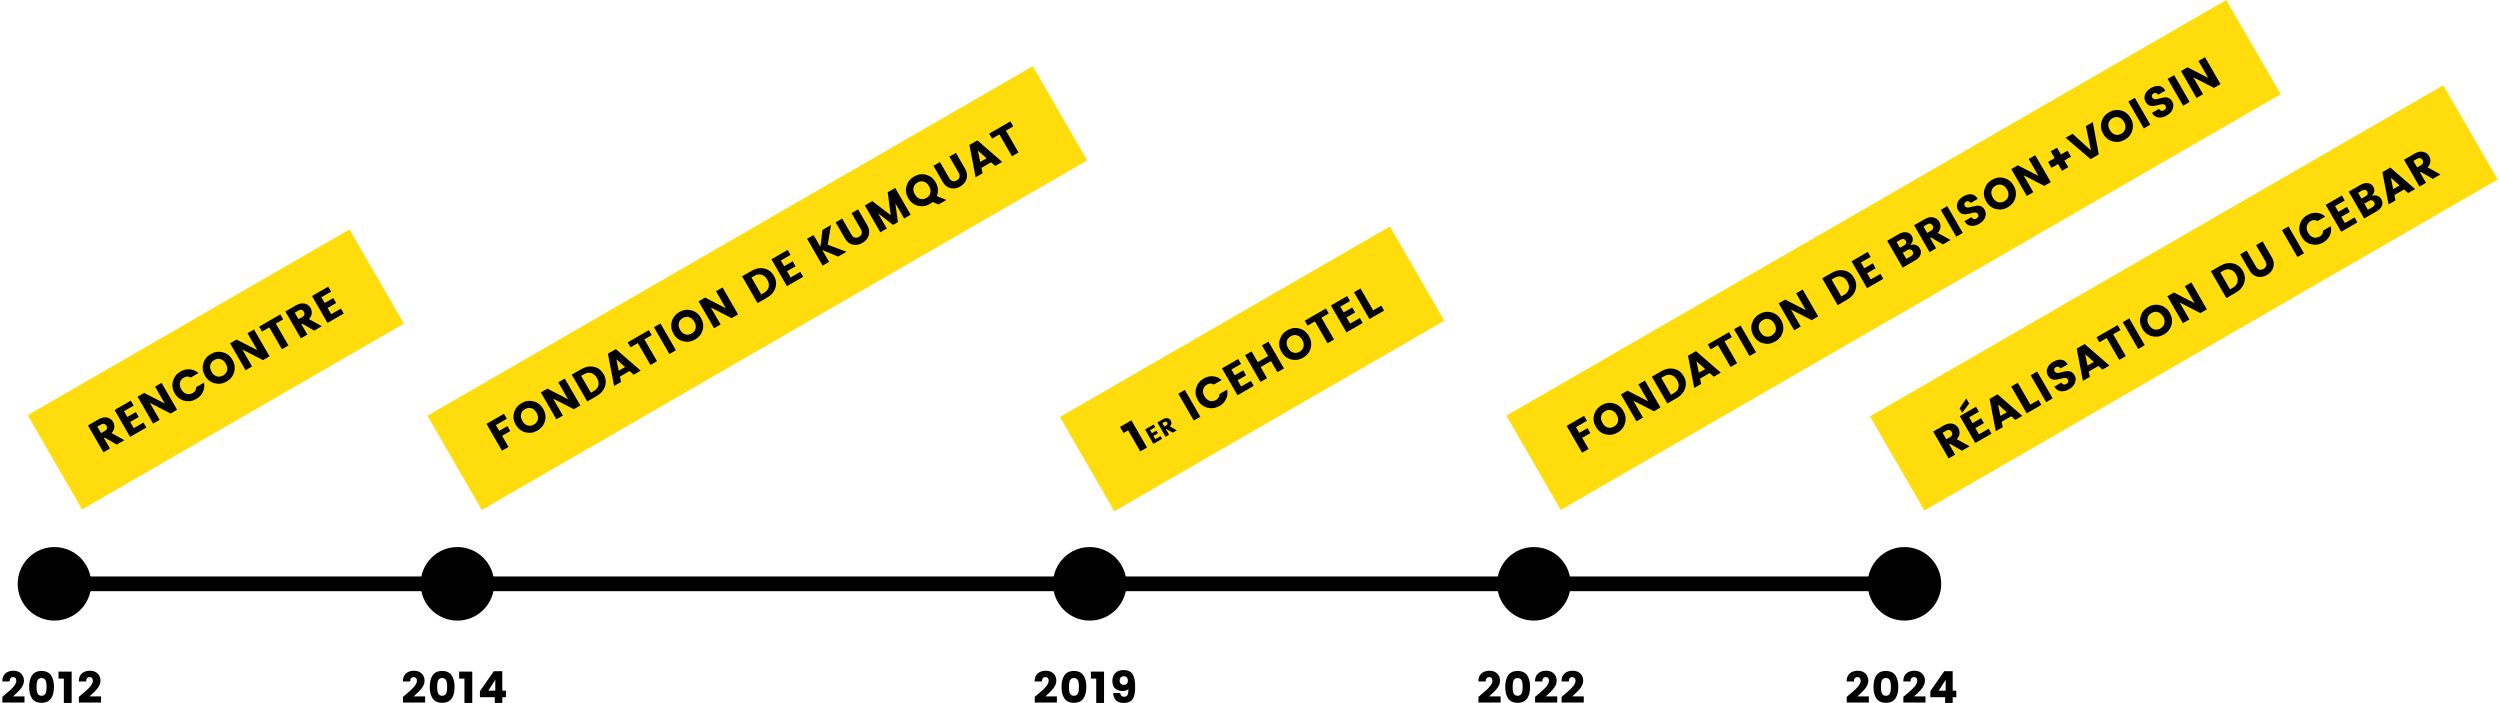 <?xml version="1.0" encoding="UTF-8"?> <svg xmlns="http://www.w3.org/2000/svg" fill="none" height="239" viewBox="0 0 850 239" width="850"><path d="m0 0h126.35v37h-126.35z" fill="#ffdd0d" transform="matrix(.866 -.5 .5 .866 9.414 141.175)"></path><path d="m111.594 97.455.975 1.689-3.3 1.905 1.133 1.962 2.909-1.68.975 1.688-2.909 1.68 1.222 2.118 3.3-1.905.975 1.689-5.521 3.187-5.28-9.145z" fill="#000"></path><path d="m102.46 110.194 2.047 3.546-2.221 1.283-5.265-9.119 3.598-2.078c1.057-.61 2.037-.812 2.941-.606.904.205 1.578.693 2.023 1.464.305.528.443 1.136.412 1.823-.03.688-.349 1.345-.957 1.973l4.38 2.425-2.598 1.5-4.1-2.361zm-2.243-3.884 1.268 2.195 1.377-.795c.338-.195.544-.447.62-.756.084-.314.034-.631-.151-.952-.19-.329-.445-.54-.764-.633s-.644-.044-.973.146z" fill="#000"></path><path d="m89.079 112.74-.975-1.688 7.197-4.155.975 1.688-2.494 1.44 4.29 7.431-2.221 1.282-4.29-7.43z" fill="#000"></path><path d="m84.149 113.301 2.221-1.283 5.28 9.145-2.221 1.283-7.038-3.61 3.322 5.755-2.221 1.282-5.28-9.145 2.221-1.282 7.038 3.609z" fill="#000"></path><path d="m77.205 125.935c.167-.731.02-1.495-.44-2.292-.46-.796-1.048-1.305-1.765-1.527-.708-.226-1.43-.127-2.166.298-.727.42-1.175.996-1.341 1.727-.158.727-.007 1.488.453 2.285s1.044 1.308 1.752 1.534c.717.222 1.439.122 2.166-.298.736-.425 1.183-1 1.341-1.727zm-4.234 4.367c-1.411-.363-2.506-1.22-3.286-2.571s-.972-2.724-.577-4.119c.399-1.408 1.253-2.49 2.561-3.245 1.316-.76 2.676-.956 4.078-.587 1.406.354 2.498 1.207 3.279 2.558s.975 2.728.584 4.132c-.391 1.403-1.24 2.482-2.548 3.237s-2.671.954-4.09.595z" fill="#000"></path><path d="m62.661 136.255c-1.411-.364-2.506-1.221-3.286-2.572s-.972-2.724-.577-4.118c.399-1.409 1.253-2.49 2.561-3.245 1.013-.585 2.069-.837 3.167-.755 1.098.082 2.078.509 2.94 1.282l-2.65 1.53c-.731-.467-1.478-.48-2.24-.04s-1.226 1.025-1.393 1.757c-.158.726-.007 1.488.453 2.284.46.797 1.044 1.309 1.752 1.535.717.221 1.456.112 2.218-.328s1.124-1.094 1.085-1.96l2.65-1.53c.238 1.132.118 2.195-.36 3.186-.478.992-1.224 1.781-2.237 2.366-1.308.755-2.669.958-4.083.608z" fill="#000"></path><path d="m52.712 131.451 2.221-1.282 5.28 9.145-2.221 1.282-7.038-3.609 3.322 5.754-2.221 1.283-5.28-9.145 2.221-1.283 7.038 3.61z" fill="#000"></path><path d="m44.472 136.208.975 1.689-3.3 1.905 1.133 1.961 2.91-1.68.975 1.689-2.91 1.68 1.222 2.118 3.3-1.905.975 1.688-5.521 3.188-5.28-9.145z" fill="#000"></path><path d="m35.338 148.947 2.047 3.546-2.221 1.283-5.265-9.12 3.598-2.077c1.057-.61 2.037-.812 2.941-.607.904.206 1.578.694 2.023 1.465.305.528.442 1.136.412 1.823-.03.687-.349 1.345-.957 1.973l4.379 2.425-2.598 1.5-4.1-2.361zm-2.243-3.884 1.268 2.195 1.377-.795c.338-.195.544-.447.62-.756.084-.314.034-.632-.151-.952-.19-.329-.445-.54-.764-.633-.319-.093-.643-.044-.973.146z" fill="#000"></path><path d="m26.821 238.85v-1.905c.27-.24.65-.57 1.14-.99s.87-.745 1.14-.975c.27-.24.585-.535.945-.885.36-.36.63-.665.81-.915.47-.65.705-1.215.705-1.695 0-.85-.375-1.275-1.125-1.275-.36 0-.645.13-.855.39-.21.25-.315.615-.315 1.095h-2.475c0-1.2.345-2.105 1.035-2.715.7-.62 1.615-.93 2.745-.93s2.01.325 2.64.975c.63.64.945 1.415.945 2.325 0 .69-.15 1.295-.45 1.815-.18.3-.335.555-.465.765s-.345.47-.645.78-.52.535-.66.675-.4.38-.78.72c-.37.34-.605.56-.705.66h3.9v2.085z" fill="#000"></path><path d="m21.708 239v-8.265h-1.815v-2.385h4.47v10.65z" fill="#000"></path><path d="m12.147 228.53c.56-.27 1.22-.405 1.98-.405s1.415.135 1.965.405c.56.27 1 .655 1.32 1.155s.555 1.07.705 1.71c.15.63.225 1.345.225 2.145s-.075 1.52-.225 2.16c-.15.63-.385 1.195-.705 1.695s-.76.885-1.32 1.155c-.55.27-1.205.405-1.965.405s-1.42-.135-1.98-.405c-.55-.27-.985-.655-1.305-1.155s-.555-1.065-.705-1.695c-.15-.64-.225-1.36-.225-2.16s.075-1.515.225-2.145c.15-.64.385-1.21.705-1.71s.755-.885 1.305-1.155zm2.73 2.175c-.21-.12-.46-.18-.75-.18s-.545.06-.765.18c-.21.11-.375.25-.495.42-.11.17-.2.395-.27.675s-.115.55-.135.81-.03.57-.03.93.01.67.03.93.065.53.135.81.16.505.27.675c.12.17.285.315.495.435.22.11.475.165.765.165s.54-.055.75-.165c.22-.12.385-.265.495-.435.12-.17.215-.395.285-.675s.115-.55.135-.81.03-.57.03-.93-.01-.67-.03-.93-.065-.53-.135-.81-.165-.505-.285-.675c-.11-.17-.275-.31-.495-.42z" fill="#000"></path><path d="m.803 238.85v-1.905c.27-.24.65-.57 1.14-.99s.87-.745 1.14-.975c.27-.24.585-.535.945-.885.36-.36.63-.665.81-.915.47-.65.705-1.215.705-1.695 0-.85-.375-1.275-1.125-1.275-.36 0-.645.13-.855.39-.21.25-.315.615-.315 1.095h-2.475c0-1.2.345-2.105 1.035-2.715.7-.62 1.615-.93 2.745-.93s2.01.325 2.64.975c.63.64.945 1.415.945 2.325 0 .69-.15 1.295-.45 1.815-.18.3-.335.555-.465.765s-.345.47-.645.78-.52.535-.66.675-.4.38-.78.72c-.37.34-.605.56-.705.66h3.9v2.085z" fill="#000"></path><path d="m31.012 198.5c0 6.904-5.596 12.5-12.5 12.5-6.904 0-12.5-5.596-12.5-12.5s5.596-12.5 12.5-12.5c6.904 0 12.5 5.596 12.5 12.5z" fill="#000"></path><path d="m0 0h129.557v37h-129.557z" fill="#ffdd0d" transform="matrix(.866 -.5 .5 .866 360.368 141.779)"></path><path d="m460.352 99.362 2.221-1.283 4.29 7.43 2.767-1.597.975 1.689-4.988 2.88z" fill="#000"></path><path d="m458.035 100.665.975 1.689-3.3 1.905 1.133 1.961 2.909-1.68.975 1.689-2.909 1.68 1.222 2.117 3.3-1.905.975 1.689-5.521 3.188-5.28-9.146z" fill="#000"></path><path d="m444.587 110.715-.975-1.689 7.196-4.155.975 1.689-2.494 1.44 4.29 7.431-2.221 1.282-4.29-7.43z" fill="#000"></path><path d="m443.213 117.848c.167-.732.02-1.496-.44-2.292-.46-.797-1.048-1.306-1.765-1.527-.708-.227-1.43-.127-2.166.298-.727.42-1.175.995-1.341 1.727-.158.726-.007 1.487.453 2.284s1.044 1.308 1.752 1.535c.716.221 1.439.122 2.166-.298.736-.425 1.183-1.001 1.341-1.727zm-4.234 4.367c-1.41-.364-2.506-1.221-3.286-2.572s-.972-2.724-.576-4.118c.399-1.409 1.253-2.49 2.561-3.245 1.316-.76 2.675-.956 4.077-.588 1.406.355 2.499 1.208 3.279 2.559s.974 2.728.584 4.131c-.391 1.404-1.24 2.483-2.548 3.238s-2.671.953-4.091.595z" fill="#000"></path><path d="m429.053 117.432 2.221-1.282 5.265 9.119-2.221 1.282-2.183-3.78-3.52 2.033 2.182 3.78-2.221 1.282-5.265-9.119 2.221-1.282 2.108 3.65 3.52-2.033z" fill="#000"></path><path d="m420.993 122.051.975 1.689-3.299 1.905 1.132 1.961 2.91-1.68.975 1.689-2.91 1.68 1.223 2.117 3.299-1.905.975 1.689-5.521 3.188-5.28-9.146z" fill="#000"></path><path d="m410.548 138.629c-1.411-.363-2.506-1.22-3.286-2.571s-.972-2.724-.577-4.119c.4-1.408 1.253-2.49 2.561-3.245 1.013-.585 2.069-.836 3.167-.754s2.078.509 2.94 1.282l-2.65 1.53c-.732-.467-1.479-.481-2.241-.041s-1.226 1.026-1.393 1.757c-.158.727-.007 1.488.453 2.285s1.044 1.308 1.752 1.535c.717.221 1.456.112 2.218-.328s1.124-1.094 1.086-1.961l2.65-1.53c.238 1.133.118 2.195-.36 3.187s-1.224 1.781-2.237 2.366c-1.308.755-2.669.957-4.083.607z" fill="#000"></path><path d="m405.879 142.971-5.265-9.12 2.221-1.282 5.265 9.119z" fill="#000"></path><path d="m396.397 145.923 1.092 1.892-1.185.684-2.808-4.864 1.919-1.108c.564-.325 1.086-.433 1.569-.324.482.11.841.371 1.079.782.162.281.236.605.219.972-.016.367-.186.717-.51 1.052l2.336 1.294-1.386.8-2.187-1.26zm-1.196-2.071.676 1.171.734-.424c.18-.104.291-.239.331-.404.045-.167.018-.337-.081-.507-.101-.176-.237-.289-.407-.338-.17-.05-.343-.024-.519.078z" fill="#000"></path><path d="m392.26 144.33.52.901-1.76 1.016.604 1.046 1.552-.896.52.901-1.552.896.652 1.129 1.76-1.016.52.901-2.945 1.7-2.816-4.878z" fill="#000"></path><path d="m387.69 153.472-4.132-7.158-1.572.908-1.193-2.066 3.872-2.235 5.325 9.223z" fill="#000"></path><path d="m380.665 231.395c0 .4.115.745.345 1.035.24.28.585.42 1.035.42.46 0 .81-.125 1.05-.375.25-.26.375-.62.375-1.08 0-.47-.125-.83-.375-1.08-.25-.26-.595-.39-1.035-.39s-.785.145-1.035.435c-.24.28-.36.625-.36 1.035zm1.56 5.505c.51 0 .88-.2 1.11-.6.23-.41.345-1.08.345-2.01-.19.18-.47.335-.84.465s-.76.195-1.17.195c-1.05 0-1.89-.285-2.52-.855s-.945-1.425-.945-2.565c0-1.15.335-2.055 1.005-2.715s1.585-.99 2.745-.99c1.56 0 2.63.51 3.21 1.53.28.51.48 1.09.6 1.74.12.64.18 1.38.18 2.22 0 .83-.035 1.52-.105 2.07-.06.55-.18 1.065-.36 1.545-.17.47-.4.85-.69 1.14-.6.62-1.51.93-2.73.93-1.21 0-2.105-.32-2.685-.96s-.88-1.44-.9-2.4h2.385c.12.84.575 1.26 1.365 1.26z" fill="#000"></path><path d="m372.717 239v-8.265h-1.815v-2.385h4.47v10.65z" fill="#000"></path><path d="m363.156 228.53c.56-.27 1.22-.405 1.98-.405s1.415.135 1.965.405c.56.27 1 .655 1.32 1.155s.555 1.07.705 1.71c.15.63.225 1.345.225 2.145s-.075 1.52-.225 2.16c-.15.63-.385 1.195-.705 1.695s-.76.885-1.32 1.155c-.55.27-1.205.405-1.965.405s-1.42-.135-1.98-.405c-.55-.27-.985-.655-1.305-1.155s-.555-1.065-.705-1.695c-.15-.64-.225-1.36-.225-2.16s.075-1.515.225-2.145c.15-.64.385-1.21.705-1.71s.755-.885 1.305-1.155zm2.73 2.175c-.21-.12-.46-.18-.75-.18s-.545.06-.765.18c-.21.11-.375.25-.495.42-.11.17-.2.395-.27.675s-.115.55-.135.81-.03.57-.03.93.01.67.03.93.065.53.135.81.16.505.27.675c.12.17.285.315.495.435.22.11.475.165.765.165s.54-.055.75-.165c.22-.12.385-.265.495-.435.12-.17.215-.395.285-.675s.115-.55.135-.81.03-.57.03-.93-.01-.67-.03-.93-.065-.53-.135-.81-.165-.505-.285-.675c-.11-.17-.275-.31-.495-.42z" fill="#000"></path><path d="m351.812 238.85v-1.905c.27-.24.65-.57 1.14-.99s.87-.745 1.14-.975c.27-.24.585-.535.945-.885.36-.36.63-.665.81-.915.47-.65.705-1.215.705-1.695 0-.85-.375-1.275-1.125-1.275-.36 0-.645.13-.855.39-.21.25-.315.615-.315 1.095h-2.475c0-1.2.345-2.105 1.035-2.715.7-.62 1.615-.93 2.745-.93s2.01.325 2.64.975c.63.64.945 1.415.945 2.325 0 .69-.15 1.295-.45 1.815-.18.3-.335.555-.465.765s-.345.47-.645.78-.52.535-.66.675-.4.38-.78.72c-.37.34-.605.56-.705.66h3.9v2.085z" fill="#000"></path><path d="m383.012 198.5c0 6.904-5.597 12.5-12.5 12.5-6.904 0-12.5-5.596-12.5-12.5s5.596-12.5 12.5-12.5c6.903 0 12.5 5.596 12.5 12.5z" fill="#000"></path><path d="m0 0h225.089v37h-225.089z" fill="#ffdd0d" transform="matrix(.866 -.5 .5 .866 635.793 141.545)"></path><path d="m822.796 58.604 2.047 3.546-2.221 1.282-5.265-9.119 3.598-2.078c1.057-.61 2.037-.812 2.941-.607s1.578.694 2.023 1.464c.305.528.443 1.136.412 1.823-.03.687-.349 1.345-.957 1.973l4.38 2.425-2.598 1.5-4.1-2.361zm-2.243-3.884 1.268 2.195 1.377-.795c.338-.195.544-.447.62-.756.084-.314.033-.631-.152-.952-.19-.329-.444-.54-.763-.633-.319-.093-.644-.044-.973.146z" fill="#000"></path><path d="m818.766 65.66-1.392-1.24-3.274 1.89.379 1.825-2.365 1.365-2.11-10.975 2.702-1.56 8.437 7.323zm-5.082-1.362 2.156-1.245-2.953-2.625z" fill="#000"></path><path d="m798.563 65.164 3.963-2.288c.926-.535 1.792-.735 2.598-.6.814.13 1.421.542 1.821 1.235.595 1.031.396 2.075-.598 3.134.665-.268 1.302-.295 1.911-.081.608.214 1.078.607 1.408 1.179.42.727.486 1.463.199 2.206-.283.729-.901 1.369-1.854 1.919l-4.183 2.415zm3.197.406 1.14 1.974 1.455-.84c.32-.185.528-.415.624-.689.104-.28.063-.58-.122-.9-.19-.329-.432-.518-.726-.568-.29-.063-.596-.002-.916.183zm3.315 5.742 1.676-.968c.303-.175.501-.411.596-.708.094-.297.048-.606-.137-.926-.185-.32-.427-.521-.728-.601s-.602-.033-.905.142l-1.702.983z" fill="#000"></path><path d="m796.246 66.468.975 1.689-3.3 1.905 1.133 1.962 2.91-1.68.975 1.689-2.91 1.68 1.222 2.117 3.3-1.905.975 1.689-5.521 3.188-5.28-9.145z" fill="#000"></path><path d="m785.801 83.046c-1.411-.363-2.506-1.22-3.286-2.571s-.972-2.724-.577-4.119c.4-1.408 1.253-2.49 2.561-3.245 1.013-.585 2.069-.837 3.167-.755 1.098.082 2.078.509 2.94 1.282l-2.65 1.53c-.732-.467-1.479-.48-2.241-.04s-1.226 1.026-1.393 1.757c-.158.726-.007 1.488.453 2.285s1.044 1.308 1.752 1.535c.717.221 1.456.112 2.218-.328s1.124-1.093 1.086-1.96l2.65-1.53c.238 1.133.118 2.195-.36 3.187-.478.992-1.224 1.78-2.237 2.365-1.308.755-2.669.958-4.083.608z" fill="#000"></path><path d="m781.132 87.387-5.265-9.119 2.221-1.282 5.265 9.119z" fill="#000"></path><path d="m764.794 91.918-3.142-5.443 2.221-1.282 3.143 5.443c.315.546.691.888 1.13 1.028.438.14.917.059 1.437-.241s.833-.677.94-1.132c.107-.454.003-.954-.312-1.5l-3.142-5.443 2.221-1.282 3.143 5.443c.465.805.677 1.613.636 2.421-.038.795-.269 1.495-.694 2.098-.417.598-.963 1.093-1.638 1.483-1.057.61-2.139.796-3.246.558-1.108-.238-2.007-.955-2.697-2.15z" fill="#000"></path><path d="m758.209 98.37.987-.57c.849-.49 1.366-1.135 1.551-1.934s.025-1.637-.48-2.511-1.15-1.432-1.935-1.671-1.602-.114-2.451.376l-.987.57zm-3.303-8.001c1.455-.84 2.895-1.106 4.321-.797 1.42.3 2.52 1.126 3.3 2.477.775 1.342.94 2.708.495 4.096-.446 1.389-1.396 2.503-2.851 3.343l-3.208 1.852-5.265-9.119z" fill="#000"></path><path d="m742.835 97.304 2.221-1.282 5.28 9.145-2.221 1.283-7.038-3.61 3.322 5.755-2.221 1.282-5.28-9.145 2.221-1.283 7.038 3.61z" fill="#000"></path><path d="m735.89 109.939c.167-.731.02-1.495-.44-2.292s-1.048-1.306-1.765-1.527c-.708-.226-1.43-.127-2.166.298-.727.42-1.174.996-1.341 1.727-.158.726-.007 1.488.453 2.285.46.796 1.044 1.308 1.752 1.534.717.222 1.439.122 2.166-.298.736-.425 1.183-1 1.341-1.727zm-4.233 4.367c-1.411-.363-2.506-1.22-3.286-2.571s-.972-2.724-.577-4.119c.4-1.408 1.253-2.49 2.561-3.245 1.316-.76 2.675-.956 4.077-.587 1.406.354 2.499 1.207 3.279 2.558s.974 2.728.584 4.132c-.391 1.403-1.24 2.482-2.548 3.237-1.307.755-2.671.954-4.09.595z" fill="#000"></path><path d="m726.988 118.648-5.265-9.12 2.221-1.282 5.265 9.119z" fill="#000"></path><path d="m713.781 116.365-.975-1.689 7.197-4.155.975 1.689-2.494 1.44 4.29 7.431-2.222 1.282-4.29-7.43z" fill="#000"></path><path d="m714.838 125.662-1.392-1.24-3.273 1.89.378 1.825-2.364 1.365-2.111-10.975 2.702-1.56 8.437 7.323zm-5.082-1.361 2.157-1.245-2.954-2.626z" fill="#000"></path><path d="m699.008 124.808c-.278.16-.465.366-.561.618-.089.247-.053.509.107.787.16.277.373.454.637.533.26.069.547.077.862.022.318-.069.663-.152 1.033-.25.374-.112.756-.2 1.147-.264.385-.073.758-.097 1.118-.074.368.018.727.14 1.077.366.344.216.644.546.899.987.445.771.511 1.616.199 2.535-.308.906-.978 1.656-2.009 2.251-1.021.59-1.991.821-2.908.692-.909-.133-1.626-.655-2.151-1.564l2.365-1.365c.48.692 1.063.841 1.747.446.32-.185.524-.412.611-.682.082-.278.048-.547-.102-.807s-.355-.424-.615-.494c-.259-.069-.551-.074-.874-.015-.315.055-.659.138-1.034.251-.37.098-.75.179-1.141.243-.39.064-.767.091-1.131.081-.359-.023-.712-.143-1.056-.36-.35-.225-.65-.555-.9-.988-.49-.848-.566-1.711-.229-2.587.337-.875.995-1.596 1.974-2.161.987-.57 1.914-.805 2.78-.704.861.091 1.583.61 2.164 1.556l-2.417 1.395c-.224-.309-.478-.497-.759-.565-.279-.082-.556-.043-.833.117z" fill="#000"></path><path d="m695.68 136.723-5.265-9.119 2.221-1.283 5.265 9.119z" fill="#000"></path><path d="m683.81 131.417 2.221-1.282 4.29 7.43 2.767-1.597.975 1.689-4.988 2.88z" fill="#000"></path><path d="m685.218 142.763-1.392-1.24-3.274 1.89.379 1.825-2.364 1.365-2.111-10.975 2.702-1.56 8.437 7.323zm-5.082-1.361 2.156-1.245-2.953-2.625z" fill="#000"></path><path d="m671.841 138.293.975 1.688-3.299 1.905 1.132 1.962 2.91-1.68.975 1.689-2.91 1.68 1.223 2.117 3.299-1.905.975 1.689-5.521 3.187-5.28-9.145zm-5.574.516 2.261-3.315.998 1.728-2.374 3.12z" fill="#000"></path><path d="m662.707 151.031 2.048 3.547-2.221 1.282-5.265-9.119 3.598-2.078c1.056-.61 2.037-.812 2.941-.606.903.205 1.578.694 2.023 1.464.305.529.442 1.136.412 1.824-.031.687-.35 1.344-.957 1.972l4.379 2.426-2.598 1.5-4.1-2.362zm-2.242-3.884 1.267 2.195 1.377-.795c.338-.195.545-.447.62-.756.084-.314.034-.631-.151-.952-.19-.329-.445-.54-.764-.633-.319-.092-.643-.044-.972.146z" fill="#000"></path><path d="m661.528 234.83v-3.72l-2.37 3.72zm-.18 4.17v-1.95h-5.04v-2.07l4.74-6.78h2.865v6.63h1.23v2.22h-1.23v1.95z" fill="#000"></path><path d="m647.138 238.85v-1.905c.27-.24.65-.57 1.14-.99s.87-.745 1.14-.975c.27-.24.585-.535.945-.885.36-.36.63-.665.81-.915.47-.65.705-1.215.705-1.695 0-.85-.375-1.275-1.125-1.275-.36 0-.645.13-.855.39-.21.25-.315.615-.315 1.095h-2.475c0-1.2.345-2.105 1.035-2.715.7-.62 1.615-.93 2.745-.93s2.01.325 2.64.975c.63.64.945 1.415.945 2.325 0 .69-.15 1.295-.45 1.815-.18.3-.335.555-.465.765s-.345.47-.645.78-.52.535-.66.675-.4.38-.78.72c-.37.34-.605.56-.705.66h3.9v2.085z" fill="#000"></path><path d="m639.228 228.53c.56-.27 1.22-.405 1.98-.405s1.415.135 1.965.405c.56.27 1 .655 1.32 1.155s.555 1.07.705 1.71c.15.63.225 1.345.225 2.145s-.075 1.52-.225 2.16c-.15.63-.385 1.195-.705 1.695s-.76.885-1.32 1.155c-.55.27-1.205.405-1.965.405s-1.42-.135-1.98-.405c-.55-.27-.985-.655-1.305-1.155s-.555-1.065-.705-1.695c-.15-.64-.225-1.36-.225-2.16s.075-1.515.225-2.145c.15-.64.385-1.21.705-1.71s.755-.885 1.305-1.155zm2.73 2.175c-.21-.12-.46-.18-.75-.18s-.545.06-.765.18c-.21.11-.375.25-.495.42-.11.17-.2.395-.27.675s-.115.55-.135.81-.03.57-.03.93.01.67.03.93.065.53.135.81.16.505.27.675c.12.17.285.315.495.435.22.11.475.165.765.165s.54-.055.75-.165c.22-.12.385-.265.495-.435.12-.17.215-.395.285-.675s.115-.55.135-.81.03-.57.03-.93-.01-.67-.03-.93-.065-.53-.135-.81-.165-.505-.285-.675c-.11-.17-.275-.31-.495-.42z" fill="#000"></path><path d="m627.884 238.85v-1.905c.27-.24.65-.57 1.14-.99s.87-.745 1.14-.975c.27-.24.585-.535.945-.885.36-.36.63-.665.81-.915.47-.65.705-1.215.705-1.695 0-.85-.375-1.275-1.125-1.275-.36 0-.645.13-.855.39-.21.25-.315.615-.315 1.095h-2.475c0-1.2.345-2.105 1.035-2.715.7-.62 1.615-.93 2.745-.93s2.01.325 2.64.975c.63.64.945 1.415.945 2.325 0 .69-.15 1.295-.45 1.815-.18.3-.335.555-.465.765s-.345.47-.645.78-.52.535-.66.675-.4.38-.78.72c-.37.34-.605.56-.705.66h3.9v2.085z" fill="#000"></path><path d="m660.012 198.5c0 6.904-5.597 12.5-12.5 12.5-6.904 0-12.5-5.596-12.5-12.5s5.596-12.5 12.5-12.5c6.903 0 12.5 5.596 12.5 12.5z" fill="#000"></path><path d="m0 0h282.65v37h-282.65z" fill="#ffdd0d" transform="matrix(.866 -.5 .5 .866 512.154 141.325)"></path><g fill="#000"><path d="m747.472 20.738 2.222-1.282 5.28 9.145-2.222 1.282-7.037-3.61 3.322 5.755-2.221 1.282-5.28-9.145 2.221-1.282 7.038 3.61z"></path><path d="m742.252 35.945-5.265-9.119 2.222-1.282 5.265 9.119z"></path><path d="m732.216 31.746c-.277.16-.464.366-.561.618-.088.247-.052.509.108.786s.372.455.637.533c.259.07.546.077.861.022.319-.068.663-.152 1.033-.25.375-.112.757-.2 1.147-.264.386-.072.758-.097 1.118-.074.369.018.728.14 1.077.365.345.217.644.546.899.988.445.771.512 1.616.2 2.535-.309.906-.978 1.656-2.009 2.251-1.022.59-1.992.821-2.909.692-.908-.134-1.625-.655-2.15-1.565l2.364-1.365c.481.693 1.063.841 1.747.446.321-.185.524-.412.611-.682.082-.278.048-.547-.102-.807s-.355-.424-.614-.494c-.26-.07-.551-.074-.875-.015-.314.055-.659.138-1.033.25-.37.098-.751.179-1.141.243-.391.064-.768.091-1.131.081-.36-.023-.712-.143-1.057-.36-.349-.225-.649-.555-.899-.988-.49-.849-.566-1.711-.229-2.587.337-.876.995-1.597 1.974-2.162.987-.57 1.914-.805 2.78-.705.861.092 1.582.611 2.163 1.557l-2.416 1.395c-.225-.309-.478-.498-.76-.566-.278-.082-.556-.043-.833.117z"></path><path d="m728.889 43.661-5.265-9.119 2.221-1.282 5.265 9.119z"></path><path d="m722.601 43.723c.167-.731.02-1.495-.44-2.292s-1.048-1.306-1.765-1.527c-.708-.226-1.43-.127-2.166.298-.728.42-1.175.996-1.341 1.727-.158.726-.008 1.488.452 2.285s1.045 1.308 1.753 1.535c.716.221 1.438.122 2.166-.298.736-.425 1.183-1.001 1.341-1.727zm-4.234 4.367c-1.41-.363-2.506-1.22-3.286-2.571s-.972-2.724-.576-4.119c.399-1.408 1.253-2.49 2.56-3.245 1.317-.76 2.676-.956 4.078-.588 1.405.355 2.498 1.208 3.278 2.558s.975 2.728.584 4.131c-.39 1.403-1.24 2.482-2.547 3.237-1.308.755-2.671.953-4.091.595z"></path><path d="m710.797 54.106-8.5-7.252 2.365-1.365 6.272 5.645-1.752-8.255 2.365-1.365 2.03 10.987z"></path><path d="m702.965 51.232 1.162 2.014-2.247 1.298 1.328 2.299-2.131 1.23-1.327-2.299-2.248 1.298-1.162-2.014 2.247-1.298-1.335-2.312 2.131-1.23 1.335 2.312z"></path><path d="m689.764 54.056 2.221-1.282 5.28 9.145-2.221 1.282-7.038-3.61 3.323 5.755-2.222 1.282-5.28-9.145 2.222-1.282 7.037 3.61z"></path><path d="m682.819 66.691c.167-.731.02-1.495-.44-2.292s-1.048-1.306-1.765-1.527c-.708-.226-1.43-.127-2.166.298-.727.42-1.175.996-1.341 1.727-.158.726-.007 1.488.453 2.285s1.044 1.308 1.752 1.535c.716.221 1.439.122 2.166-.298.736-.425 1.183-1.001 1.341-1.727zm-4.234 4.367c-1.41-.363-2.506-1.22-3.286-2.571s-.972-2.724-.576-4.119c.399-1.408 1.253-2.49 2.56-3.245 1.317-.76 2.676-.956 4.078-.587 1.406.355 2.499 1.208 3.279 2.558s.974 2.728.584 4.131c-.391 1.403-1.24 2.482-2.548 3.237s-2.671.953-4.091.595z"></path><path d="m668.444 68.565c-.278.16-.465.366-.561.618-.089.247-.053.509.107.786.16.277.373.455.637.533.26.07.547.077.862.022.318-.068.663-.152 1.033-.25.374-.112.756-.2 1.147-.264.385-.072.758-.097 1.118-.074.368.018.727.14 1.077.365.344.217.644.546.899.988.445.771.511 1.616.199 2.535-.308.906-.978 1.656-2.008 2.251-1.022.59-1.992.821-2.909.692-.909-.134-1.625-.655-2.15-1.564l2.364-1.365c.48.693 1.063.841 1.747.446.32-.185.524-.412.611-.682.082-.278.048-.547-.102-.807s-.355-.424-.615-.494c-.259-.07-.551-.074-.874-.015-.315.055-.659.138-1.033.25-.371.098-.751.179-1.142.243-.39.064-.767.091-1.131.081-.359-.023-.712-.143-1.056-.36-.35-.225-.649-.555-.899-.988-.49-.849-.567-1.711-.23-2.587.338-.876.995-1.596 1.974-2.161.987-.57 1.914-.805 2.78-.705.861.092 1.583.611 2.164 1.557l-2.417 1.395c-.224-.309-.478-.498-.759-.566-.279-.082-.556-.043-.833.117z"></path><path d="m665.116 80.48-5.265-9.119 2.221-1.282 5.265 9.119z"></path><path d="m656.223 80.886 2.048 3.546-2.222 1.282-5.265-9.119 3.599-2.078c1.056-.61 2.036-.812 2.94-.607.904.206 1.579.694 2.024 1.465.305.528.442 1.136.411 1.823-.03.687-.349 1.345-.956 1.973l4.379 2.425-2.598 1.5-4.1-2.361zm-2.242-3.884 1.267 2.195 1.377-.795c.338-.195.544-.447.62-.756.084-.314.034-.631-.151-.952-.19-.329-.445-.54-.764-.633-.319-.093-.643-.044-.972.146z"></path><path d="m641.641 81.874 3.962-2.288c.927-.535 1.793-.735 2.599-.6.814.13 1.421.542 1.821 1.235.595 1.031.396 2.075-.598 3.134.665-.268 1.301-.295 1.91-.081.609.214 1.078.607 1.408 1.179.42.727.487 1.463.2 2.206-.283.729-.901 1.369-1.854 1.919l-4.183 2.415zm3.196.406 1.14 1.975 1.455-.84c.321-.185.529-.415.624-.689.105-.28.064-.58-.121-.9-.19-.329-.432-.518-.726-.568-.291-.063-.596-.002-.917.183zm3.315 5.742 1.676-.968c.303-.175.502-.411.596-.708.094-.297.049-.606-.136-.926-.185-.32-.428-.521-.728-.601-.301-.081-.603-.033-.906.142l-1.702.983z"></path><path d="m635.039 85.651.975 1.689-3.3 1.905 1.133 1.962 2.91-1.68.975 1.689-2.91 1.68 1.222 2.117 3.3-1.905.975 1.689-5.521 3.188-5.28-9.145z"></path><path d="m626.051 100.782.988-.57c.848-.49 1.365-1.135 1.55-1.934s.025-1.637-.48-2.511-1.15-1.432-1.935-1.671-1.602-.114-2.45.376l-.988.57zm-3.302-8c1.455-.84 2.895-1.106 4.32-.797 1.42.3 2.52 1.126 3.3 2.477.775 1.342.94 2.708.495 4.096s-1.395 2.503-2.85 3.343l-3.209 1.852-5.265-9.119z"></path><path d="m610.677 99.717 2.221-1.282 5.28 9.145-2.221 1.283-7.038-3.61 3.323 5.755-2.222 1.282-5.28-9.145 2.222-1.282 7.037 3.609z"></path><path d="m603.733 112.352c.166-.732.02-1.496-.44-2.293-.46-.796-1.049-1.305-1.765-1.527-.708-.226-1.43-.127-2.166.298-.728.42-1.175.996-1.342 1.727-.158.727-.007 1.488.453 2.285s1.044 1.308 1.752 1.535c.717.221 1.439.122 2.167-.298.736-.425 1.183-1.001 1.341-1.727zm-4.234 4.366c-1.411-.363-2.506-1.22-3.286-2.571s-.972-2.724-.576-4.119c.399-1.408 1.252-2.49 2.56-3.245 1.316-.76 2.676-.955 4.078-.587 1.405.355 2.498 1.207 3.278 2.558s.975 2.729.584 4.132-1.24 2.482-2.547 3.237c-1.308.755-2.672.954-4.091.595z"></path><path d="m594.83 121.06-5.265-9.12 2.221-1.282 5.265 9.119z"></path><path d="m581.623 118.777-.975-1.689 7.197-4.155.975 1.689-2.495 1.44 4.29 7.431-2.221 1.282-4.29-7.43z"></path><path d="m582.68 128.074-1.392-1.24-3.273 1.89.378 1.825-2.364 1.365-2.11-10.975 2.702-1.56 8.436 7.323zm-5.082-1.361 2.157-1.245-2.953-2.625z"></path><path d="m568.14 134.218.987-.57c.849-.49 1.366-1.135 1.551-1.935.185-.799.025-1.637-.48-2.511-.505-.875-1.15-1.432-1.935-1.672-.785-.239-1.602-.114-2.451.376l-.987.57zm-3.303-8.001c1.455-.84 2.895-1.106 4.32-.797 1.421.3 2.521 1.126 3.301 2.477.775 1.342.94 2.708.494 4.096-.445 1.389-1.395 2.503-2.85 3.343l-3.209 1.853-5.265-9.119z"></path><path d="m557.049 130.678 2.222-1.282 5.28 9.145-2.222 1.283-7.037-3.61 3.322 5.755-2.221 1.282-5.28-9.145 2.221-1.283 7.038 3.61z"></path><path d="m550.105 143.313c.167-.731.02-1.495-.44-2.292s-1.048-1.306-1.765-1.527c-.708-.226-1.43-.127-2.166.298-.727.42-1.174.996-1.341 1.727-.158.726-.007 1.488.453 2.285.46.796 1.044 1.308 1.752 1.534.717.222 1.439.122 2.166-.298.736-.425 1.183-1 1.341-1.727zm-4.233 4.367c-1.411-.363-2.506-1.22-3.286-2.571s-.973-2.724-.577-4.119c.399-1.408 1.253-2.49 2.561-3.245 1.316-.76 2.675-.956 4.077-.587 1.406.354 2.499 1.207 3.279 2.558s.974 2.728.584 4.132c-.391 1.403-1.24 2.482-2.548 3.237s-2.671.954-4.09.595z"></path><path d="m537.904 153.926-5.265-9.119 5.937-3.428.975 1.689-3.715 2.145 1.132 1.961 2.78-1.605.975 1.689-2.78 1.605 2.183 3.78z"></path><path d="m530.949 238.85v-1.905c.27-.24.65-.57 1.14-.99s.87-.745 1.14-.975c.27-.24.585-.535.945-.885.36-.36.63-.665.81-.915.47-.65.705-1.215.705-1.695 0-.85-.375-1.275-1.125-1.275-.36 0-.645.13-.855.39-.21.25-.315.615-.315 1.095h-2.475c0-1.2.345-2.105 1.035-2.715.7-.62 1.615-.93 2.745-.93s2.01.325 2.64.975c.63.64.945 1.415.945 2.325 0 .69-.15 1.295-.45 1.815-.18.3-.335.555-.465.765s-.345.47-.645.78-.52.535-.66.675-.4.38-.78.72c-.37.34-.605.56-.705.66h3.9v2.085z"></path><path d="m521.929 238.85v-1.905c.27-.24.65-.57 1.14-.99s.87-.745 1.14-.975c.27-.24.585-.535.945-.885.36-.36.63-.665.81-.915.47-.65.705-1.215.705-1.695 0-.85-.375-1.275-1.125-1.275-.36 0-.645.13-.855.39-.21.25-.315.615-.315 1.095h-2.475c0-1.2.345-2.105 1.035-2.715.7-.62 1.615-.93 2.745-.93s2.01.325 2.64.975c.63.64.945 1.415.945 2.325 0 .69-.15 1.295-.45 1.815-.18.3-.335.555-.465.765s-.345.47-.645.78-.52.535-.66.675-.4.38-.78.72c-.37.34-.605.56-.705.66h3.9v2.085z"></path><path d="m514.019 228.53c.56-.27 1.22-.405 1.98-.405s1.415.135 1.965.405c.56.27 1 .655 1.32 1.155s.555 1.07.705 1.71c.15.63.225 1.345.225 2.145s-.075 1.52-.225 2.16c-.15.63-.385 1.195-.705 1.695s-.76.885-1.32 1.155c-.55.27-1.205.405-1.965.405s-1.42-.135-1.98-.405c-.55-.27-.985-.655-1.305-1.155s-.555-1.065-.705-1.695c-.15-.64-.225-1.36-.225-2.16s.075-1.515.225-2.145c.15-.64.385-1.21.705-1.71s.755-.885 1.305-1.155zm2.73 2.175c-.21-.12-.46-.18-.75-.18s-.545.06-.765.18c-.21.11-.375.25-.495.42-.11.17-.2.395-.27.675s-.115.55-.135.81-.03.57-.03.93.01.67.03.93.065.53.135.81.16.505.27.675c.12.17.285.315.495.435.22.11.475.165.765.165s.54-.055.75-.165c.22-.12.385-.265.495-.435.12-.17.215-.395.285-.675s.115-.55.135-.81.03-.57.03-.93-.01-.67-.03-.93-.065-.53-.135-.81-.165-.505-.285-.675c-.11-.17-.275-.31-.495-.42z"></path><path d="m502.675 238.85v-1.905c.27-.24.65-.57 1.14-.99s.87-.745 1.14-.975c.27-.24.585-.535.945-.885.36-.36.63-.665.81-.915.47-.65.705-1.215.705-1.695 0-.85-.375-1.275-1.125-1.275-.36 0-.645.13-.855.39-.21.25-.315.615-.315 1.095h-2.475c0-1.2.345-2.105 1.035-2.715.7-.62 1.615-.93 2.745-.93s2.01.325 2.64.975c.63.64.945 1.415.945 2.325 0 .69-.15 1.295-.45 1.815-.18.3-.335.555-.465.765s-.345.47-.645.78-.52.535-.66.675-.4.38-.78.72c-.37.34-.605.56-.705.66h3.9v2.085z"></path><path d="m534.012 198.5c0 6.904-5.597 12.5-12.5 12.5-6.904 0-12.5-5.596-12.5-12.5s5.596-12.5 12.5-12.5c6.903 0 12.5 5.596 12.5 12.5z"></path></g><path d="m0 0h237.676v37h-237.676z" fill="#ffdd0d" transform="matrix(.866 -.5 .5 .866 145.322 141.338)"></path><path d="m337.301 47.124-.975-1.689 7.197-4.155.975 1.689-2.494 1.44 4.29 7.431-2.222 1.282-4.29-7.431z" fill="#000"></path><path d="m338.358 56.421-1.392-1.24-3.273 1.89.378 1.825-2.364 1.365-2.111-10.975 2.702-1.56 8.437 7.323zm-5.082-1.362 2.157-1.245-2.954-2.625z" fill="#000"></path><path d="m320.512 61.823-3.143-5.443 2.221-1.282 3.143 5.443c.315.546.692.888 1.13 1.028.439.139.918.059 1.437-.241.52-.3.833-.677.94-1.132.108-.454.004-.955-.311-1.5l-3.143-5.443 2.221-1.282 3.143 5.443c.465.805.677 1.613.636 2.421-.037.795-.269 1.495-.694 2.098-.417.599-.963 1.093-1.638 1.483-1.057.61-2.139.796-3.246.558-1.108-.238-2.006-.955-2.696-2.15z" fill="#000"></path><path d="m316.166 69.355c-1.308.755-2.671.953-4.091.595-1.41-.363-2.506-1.22-3.286-2.571s-.972-2.724-.576-4.119c.399-1.408 1.253-2.49 2.56-3.245 1.317-.76 2.676-.956 4.078-.588 1.405.355 2.498 1.208 3.278 2.558.44.762.689 1.554.748 2.374.062.807-.054 1.578-.345 2.312l3.237 1.318-2.689 1.552-1.974-.869c-.306.269-.62.496-.94.681zm-5.569-5.566c-.158.726-.007 1.488.453 2.285.46.797 1.044 1.308 1.752 1.535.716.221 1.438.122 2.166-.298.736-.425 1.183-1.001 1.341-1.727.167-.731.02-1.495-.44-2.292-.46-.797-1.048-1.306-1.765-1.527-.708-.226-1.43-.127-2.166.298-.728.42-1.175.996-1.341 1.727z" fill="#000"></path><path d="m304.362 63.889 5.265 9.119-2.221 1.282-2.97-5.144.852 6.367-1.65.953-5.087-3.922 2.97 5.144-2.221 1.282-5.265-9.119 2.546-1.47 6.254 4.772-1.019-7.795z" fill="#000"></path><path d="m287.247 81.028-3.143-5.443 2.222-1.282 3.142 5.443c.315.545.692.888 1.131 1.028.438.14.917.059 1.437-.241.519-.3.833-.677.94-1.132.107-.454.003-.955-.312-1.5l-3.143-5.443 2.222-1.282 3.142 5.443c.465.805.677 1.613.636 2.421-.037.795-.268 1.495-.694 2.098-.416.598-.962 1.093-1.638 1.483-1.056.61-2.138.796-3.246.558-1.107-.238-2.006-.955-2.696-2.15z" fill="#000"></path><path d="m281.891 89.022-2.222 1.282-5.265-9.119 2.222-1.282 2.31 4.001.703-5.741 2.91-1.68-1.121 6.727 6.386 2.392-2.858 1.65-5.39-2.257z" fill="#000"></path><path d="m267.802 84.963.975 1.689-3.299 1.905 1.132 1.962 2.91-1.68.975 1.689-2.91 1.68 1.223 2.117 3.299-1.905.975 1.689-5.521 3.188-5.28-9.145z" fill="#000"></path><path d="m258.815 100.093.987-.57c.849-.49 1.365-1.135 1.55-1.934s.025-1.637-.48-2.511c-.505-.875-1.15-1.432-1.935-1.671s-1.601-.114-2.45.376l-.987.57zm-3.303-8c1.455-.84 2.895-1.106 4.32-.797 1.421.3 2.521 1.126 3.301 2.477.775 1.342.939 2.708.494 4.096s-1.395 2.503-2.85 3.343l-3.209 1.853-5.265-9.12z" fill="#000"></path><path d="m243.44 99.028 2.221-1.282 5.28 9.146-2.221 1.282-7.038-3.61 3.323 5.755-2.222 1.283-5.28-9.146 2.222-1.282 7.038 3.61z" fill="#000"></path><path d="m236.496 111.663c.167-.732.02-1.496-.44-2.292-.46-.797-1.048-1.306-1.765-1.527-.708-.227-1.43-.127-2.166.298-.728.42-1.175.995-1.341 1.727-.158.726-.007 1.487.453 2.284s1.044 1.308 1.752 1.535c.716.221 1.438.122 2.166-.298.736-.425 1.183-1.001 1.341-1.727zm-4.234 4.367c-1.41-.364-2.506-1.221-3.286-2.572s-.972-2.724-.576-4.118c.399-1.409 1.253-2.49 2.56-3.245 1.317-.76 2.676-.956 4.078-.588 1.405.355 2.498 1.208 3.278 2.559s.975 2.728.584 4.131c-.39 1.404-1.24 2.483-2.547 3.238-1.308.755-2.671.953-4.091.595z" fill="#000"></path><path d="m227.593 120.371-5.265-9.119 2.221-1.283 5.265 9.119z" fill="#000"></path><path d="m214.386 118.088-.975-1.688 7.197-4.155.975 1.688-2.494 1.44 4.29 7.431-2.222 1.282-4.29-7.43z" fill="#000"></path><path d="m215.443 127.386-1.391-1.241-3.274 1.89.378 1.826-2.364 1.365-2.11-10.976 2.702-1.56 8.437 7.323zm-5.081-1.362 2.156-1.245-2.953-2.625z" fill="#000"></path><path d="m200.903 133.529.987-.57c.849-.49 1.366-1.135 1.551-1.935.185-.799.025-1.636-.48-2.511s-1.15-1.432-1.935-1.671c-.785-.24-1.602-.115-2.451.375l-.987.57zm-3.303-8.001c1.455-.84 2.895-1.105 4.321-.797 1.42.3 2.52 1.126 3.3 2.477.775 1.342.94 2.708.495 4.097-.446 1.388-1.396 2.503-2.851 3.343l-3.208 1.852-5.265-9.119z" fill="#000"></path><path d="m189.813 129.99 2.221-1.283 5.28 9.145-2.221 1.283-7.038-3.61 3.322 5.755-2.221 1.282-5.28-9.145 2.221-1.282 7.038 3.609z" fill="#000"></path><path d="m182.868 142.625c.167-.732.021-1.496-.439-2.292-.46-.797-1.049-1.306-1.766-1.528-.708-.226-1.43-.127-2.166.298-.727.42-1.174.996-1.341 1.727-.158.727-.007 1.488.453 2.285s1.044 1.308 1.752 1.535c.717.221 1.439.122 2.166-.298.736-.425 1.183-1.001 1.341-1.727zm-4.233 4.367c-1.411-.364-2.506-1.221-3.286-2.572s-.972-2.724-.577-4.119c.4-1.408 1.253-2.49 2.561-3.245 1.316-.76 2.675-.955 4.077-.587 1.406.355 2.499 1.208 3.279 2.559s.975 2.728.584 4.131-1.24 2.483-2.548 3.238c-1.307.755-2.671.953-4.09.595z" fill="#000"></path><path d="m170.667 153.237-5.265-9.119 5.937-3.428.975 1.689-3.715 2.145 1.132 1.962 2.78-1.605.975 1.688-2.78 1.605 2.183 3.781z" fill="#000"></path><path d="m168.4 234.83v-3.72l-2.37 3.72zm-.18 4.17v-1.95h-5.04v-2.07l4.74-6.78h2.865v6.63h1.23v2.22h-1.23v1.95z" fill="#000"></path><path d="m157.917 239v-8.265h-1.815v-2.385h4.47v10.65z" fill="#000"></path><path d="m148.356 228.53c.56-.27 1.22-.405 1.98-.405s1.415.135 1.965.405c.56.27 1 .655 1.32 1.155s.555 1.07.705 1.71c.15.63.225 1.345.225 2.145s-.075 1.52-.225 2.16c-.15.63-.385 1.195-.705 1.695s-.76.885-1.32 1.155c-.55.27-1.205.405-1.965.405s-1.42-.135-1.98-.405c-.55-.27-.985-.655-1.305-1.155s-.555-1.065-.705-1.695c-.15-.64-.225-1.36-.225-2.16s.075-1.515.225-2.145c.15-.64.385-1.21.705-1.71s.755-.885 1.305-1.155zm2.73 2.175c-.21-.12-.46-.18-.75-.18s-.545.06-.765.18c-.21.11-.375.25-.495.42-.11.17-.2.395-.27.675s-.115.55-.135.81-.03.57-.03.93.01.67.03.93.065.53.135.81.16.505.27.675c.12.17.285.315.495.435.22.11.475.165.765.165s.54-.055.75-.165c.22-.12.385-.265.495-.435.12-.17.215-.395.285-.675s.115-.55.135-.81.03-.57.03-.93-.01-.67-.03-.93-.065-.53-.135-.81-.165-.505-.285-.675c-.11-.17-.275-.31-.495-.42z" fill="#000"></path><path d="m137.012 238.85v-1.905c.27-.24.65-.57 1.14-.99s.87-.745 1.14-.975c.27-.24.585-.535.945-.885.36-.36.63-.665.81-.915.47-.65.705-1.215.705-1.695 0-.85-.375-1.275-1.125-1.275-.36 0-.645.13-.855.39-.21.25-.315.615-.315 1.095h-2.475c0-1.2.345-2.105 1.035-2.715.7-.62 1.615-.93 2.745-.93s2.01.325 2.64.975c.63.64.945 1.415.945 2.325 0 .69-.15 1.295-.45 1.815-.18.3-.335.555-.465.765s-.345.47-.645.78-.52.535-.66.675-.4.38-.78.72c-.37.34-.605.56-.705.66h3.9v2.085z" fill="#000"></path><path d="m168.012 198.5c0 6.904-5.597 12.5-12.5 12.5-6.904 0-12.5-5.596-12.5-12.5s5.596-12.5 12.5-12.5c6.903 0 12.5 5.596 12.5 12.5z" fill="#000"></path><path clip-rule="evenodd" d="m636.012 201h-628v-5h628z" fill="#000" fill-rule="evenodd"></path></svg> 